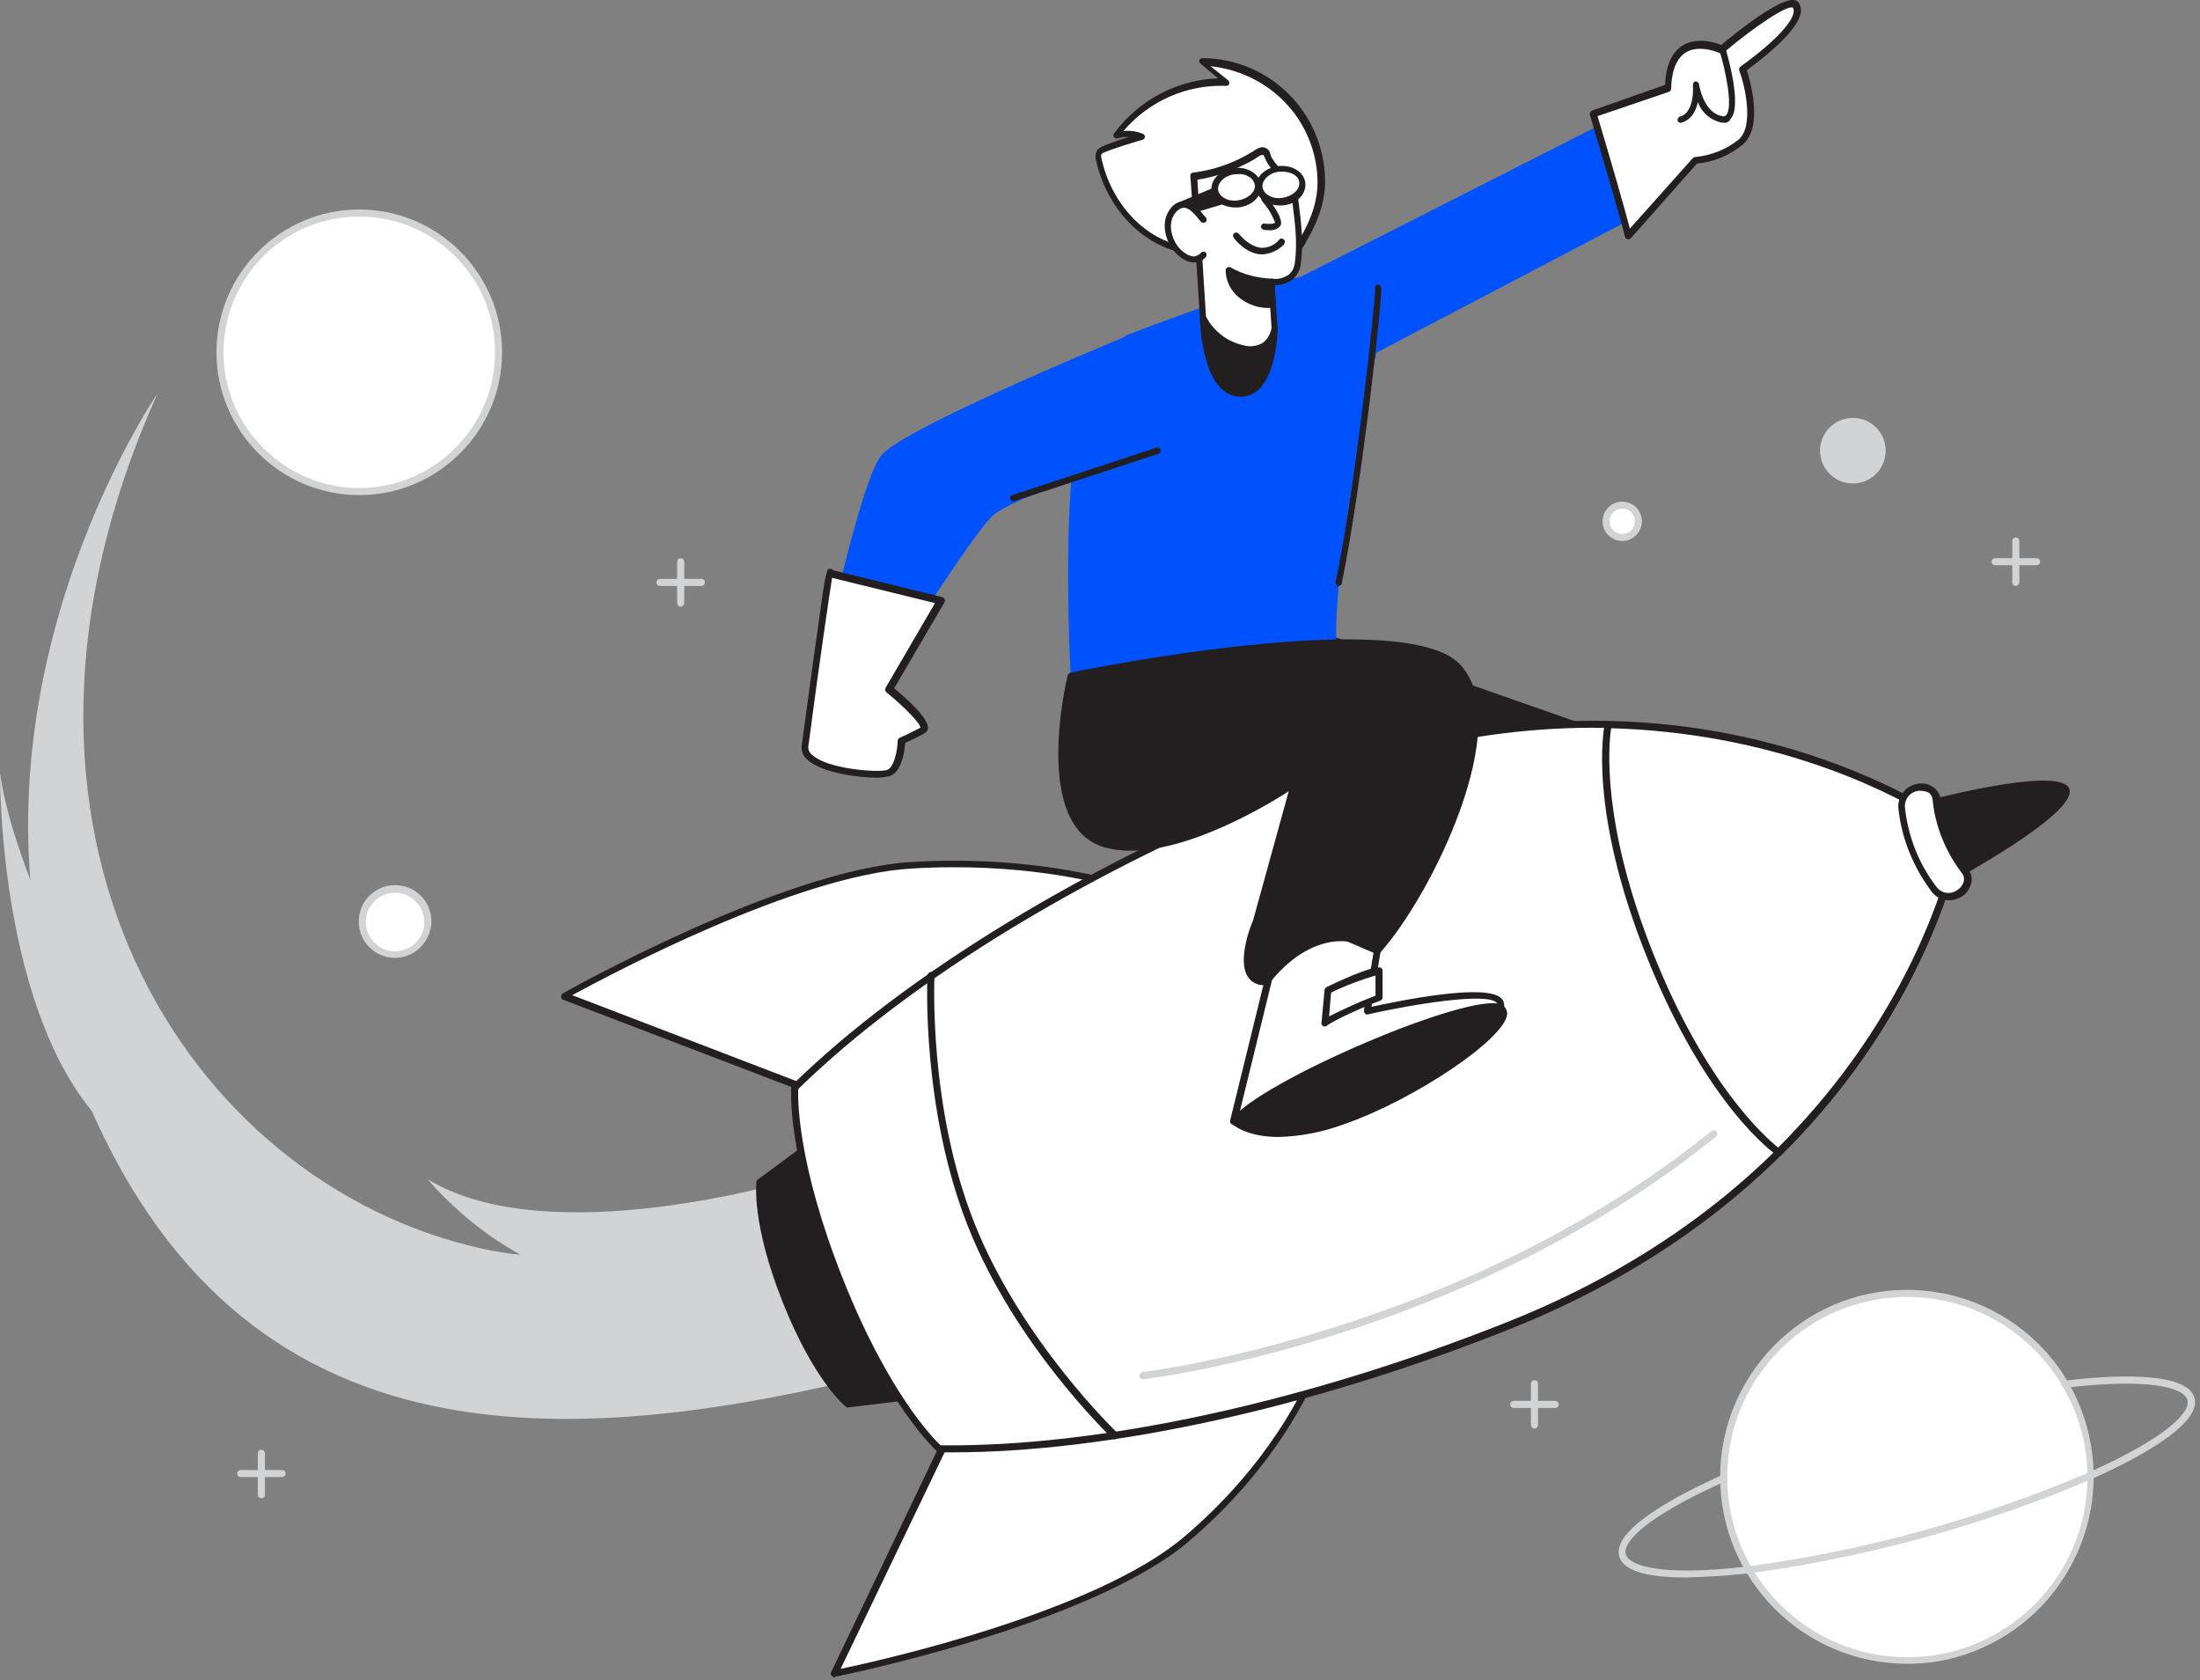 <svg width="100%" height="100%" viewBox="0 0 436 333" version="1.1" xmlns="http://www.w3.org/2000/svg" xmlns:xlink="http://www.w3.org/1999/xlink" xml:space="preserve" style="fill-rule:evenodd;clip-rule:evenodd;stroke-linejoin:round;stroke-miterlimit:2;">
    <rect x="0" y="0" width="436" height="333" fill="#808080" stroke="none"/>
    <g id="Left_Foot_rocket-boy-26">
        <path d="M264.701,127.016l91.6,32.1l-48.1,12.3l-56.3,-27.8l12.8,-16.6Z" style="fill:#231f20;fill-rule:nonzero;"/>
        <path d="M308.201,172.016c-0.1,0 -0.2,0 -0.3,-0.1l-56.3,-27.8c-0.3,-0.1 -0.4,-0.5 -0.3,-0.8c0,0 0,-0.1 0.1,-0.1l12.9,-16.6c0.2,-0.2 0.4,-0.3 0.7,-0.2l91.6,32.1c0.3,0.1 0.4,0.3 0.4,0.6c0,0.3 -0.2,0.5 -0.5,0.6l-48.1,12.3l-0.2,0Zm-55.4,-28.6l55.5,27.4l45.9,-11.8l-89.2,-31.3l-12.2,15.7Z" style="fill:#231f20;fill-rule:nonzero;"/>
    </g>
    <g id="Stars_and_Planet_rocket-boy-26">
        <circle cx="71.201" cy="69.816" r="27.6" style="fill:#fff;"/>
        <path d="M71.201,98.116c-15.6,0 -28.3,-12.7 -28.3,-28.3c0,-15.6 12.7,-28.3 28.3,-28.3c15.6,0 28.3,12.7 28.3,28.3c0,15.6 -12.7,28.3 -28.3,28.3Zm0,-55.2c-14.9,0 -26.9,12.1 -26.9,26.9c0,14.8 12.1,26.9 26.9,26.9c14.8,0 26.9,-12.1 26.9,-26.9c0,-14.9 -12.1,-26.9 -26.9,-26.9Z" style="fill:#d1d3d4;fill-rule:nonzero;"/>
        <circle cx="78.301" cy="182.716" r="6.5" style="fill:#fff;"/>
        <path d="M78.301,189.816c-4,0 -7.2,-3.2 -7.2,-7.2c0,-4 3.2,-7.2 7.2,-7.2c4,0 7.2,3.2 7.2,7.2c-0.1,4 -3.3,7.2 -7.2,7.2Zm0,-12.9c-3.2,0 -5.8,2.6 -5.8,5.8c0,3.2 2.6,5.8 5.8,5.8c3.2,0 5.8,-2.6 5.8,-5.8c-0.1,-3.2 -2.7,-5.8 -5.8,-5.8Z" style="fill:#d1d3d4;fill-rule:nonzero;"/>
        <circle cx="321.501" cy="103.316" r="3.2" style="fill:#fff;"/>
        <path d="M321.501,107.216c-2.2,0 -3.9,-1.8 -3.9,-3.9c0,-2.2 1.8,-3.9 3.9,-3.9c2.2,0 3.9,1.8 3.9,3.9c0,2.1 -1.8,3.9 -3.9,3.9Zm0,-6.4c-1.4,0 -2.5,1.1 -2.5,2.5c0,1.4 1.1,2.5 2.5,2.5c1.4,0 2.5,-1.1 2.5,-2.5c0,-1.4 -1.1,-2.6 -2.5,-2.5c0,-0.1 0,-0.1 0,0Z" style="fill:#d1d3d4;fill-rule:nonzero;"/>
        <circle cx="367.201" cy="89.316" r="6.5" style="fill:#d1d3d4;"/>
        <circle cx="378.001" cy="292.716" r="36.4" style="fill:#fff;"/>
        <path d="M378.001,329.716c-20.5,0 -37.1,-16.6 -37.1,-37c0,-20.4 16.6,-37.1 37,-37.1c16.7,0 31.3,11.1 35.7,27.2c5.4,19.7 -6.2,40.1 -25.9,45.6c-3.1,0.9 -6.4,1.3 -9.7,1.3Zm0,-72.7c-19.7,0 -35.7,16 -35.7,35.7c0,19.7 16,35.7 35.7,35.7c19.7,0 35.7,-16 35.7,-35.7c0,-3.2 -0.4,-6.4 -1.3,-9.5c-4.4,-15.5 -18.4,-26.2 -34.4,-26.2Z" style="fill:#d1d3d4;fill-rule:nonzero;"/>
        <path d="M334.201,312.616c-6.5,0 -12.4,-0.9 -13.3,-4.2c-1.5,-5.4 12.1,-12.4 20.4,-16.1c0.4,-0.2 0.8,0 0.9,0.4c0.2,0.4 0,0.8 -0.4,0.9c-15.5,6.9 -20.3,12 -19.6,14.4c0.7,2.4 7.4,4.4 24.2,2.4c23.2,-3.1 46,-9.4 67.5,-18.6c15.5,-6.9 20.3,-12 19.6,-14.4c-0.7,-2.4 -7.4,-4.4 -24.2,-2.4c-0.4,0 -0.7,-0.2 -0.8,-0.6c0,-0.4 0.2,-0.7 0.6,-0.8c9,-1.1 24.3,-2 25.8,3.4c1.5,5.4 -12.1,12.4 -20.4,16.1c-21.7,9.3 -44.6,15.5 -67.9,18.7c-4.1,0.4 -8.3,0.7 -12.4,0.8Z" style="fill:#d1d3d4;fill-rule:nonzero;"/>
        <path d="M304.101,283.116c-0.4,0 -0.7,-0.3 -0.7,-0.7l0,-8.2c0,-0.4 0.3,-0.7 0.7,-0.7c0.4,0 0.7,0.3 0.7,0.7l0,8.2c0,0.4 -0.3,0.7 -0.7,0.7Z" style="fill:#d1d3d4;fill-rule:nonzero;"/>
        <path d="M308.201,279.016l-8.2,0c-0.4,0 -0.7,-0.3 -0.7,-0.7c0,-0.4 0.3,-0.7 0.7,-0.7l8.2,0c0.4,0 0.7,0.3 0.7,0.7c0,0.4 -0.3,0.7 -0.7,0.7Z" style="fill:#d1d3d4;fill-rule:nonzero;"/>
        <path d="M399.501,116.116c-0.4,0 -0.7,-0.3 -0.7,-0.7l0,-8.2c0,-0.4 0.3,-0.7 0.7,-0.7c0.4,0 0.7,0.3 0.7,0.7l0,8.2c0,0.4 -0.4,0.7 -0.7,0.7Z" style="fill:#d1d3d4;fill-rule:nonzero;"/>
        <path d="M403.601,112.016l-8.2,0c-0.4,0 -0.7,-0.3 -0.7,-0.7c0,-0.4 0.3,-0.7 0.7,-0.7l8.2,0c0.4,0 0.7,0.3 0.7,0.7c0,0.4 -0.3,0.7 -0.7,0.7Z" style="fill:#d1d3d4;fill-rule:nonzero;"/>
        <path d="M51.801,296.916c-0.4,0 -0.7,-0.3 -0.7,-0.7l0,-8.2c0,-0.4 0.3,-0.7 0.7,-0.7c0.4,0 0.7,0.3 0.7,0.7l0,8.3c0,0.3 -0.3,0.6 -0.7,0.6Z" style="fill:#d1d3d4;fill-rule:nonzero;"/>
        <path d="M55.901,292.716l-8.2,0c-0.4,0 -0.7,-0.3 -0.7,-0.7c0,-0.4 0.3,-0.7 0.7,-0.7l8.2,0c0.4,0 0.7,0.3 0.7,0.7c0,0.4 -0.3,0.7 -0.7,0.7Z" style="fill:#d1d3d4;fill-rule:nonzero;"/>
        <path d="M134.901,120.216c-0.4,0 -0.7,-0.3 -0.7,-0.7l0,-8.2c0,-0.4 0.3,-0.7 0.7,-0.7c0.4,0 0.7,0.3 0.7,0.7l0,8.2c0,0.4 -0.3,0.7 -0.7,0.7Z" style="fill:#d1d3d4;fill-rule:nonzero;"/>
        <path d="M139.001,116.116l-8.2,0c-0.4,0 -0.7,-0.3 -0.7,-0.7c0,-0.4 0.3,-0.7 0.7,-0.7l8.2,0c0.4,0 0.7,0.3 0.7,0.7c0,0.4 -0.3,0.7 -0.7,0.7Z" style="fill:#d1d3d4;fill-rule:nonzero;"/>
    </g>
    <g id="Rocket_rocket-boy-26">
        <path d="M157.501,233.716c0,0 -48.6,14.7 -72.7,0c0,0 18.5,23.1 43.6,20.5c25.1,-2.6 29.1,-20.5 29.1,-20.5Z" style="fill:#d1d3d4;fill-rule:nonzero;"/>
        <path d="M174.401,221.016c0,0 -37,35.8 -79,26.4c-58.3,-13 -103.3,-82.4 -64.2,-169.4c0,0 -40.6,59 -19.6,124.7c28.8,90 98.3,86.3 169.1,67.9" style="fill:#d1d3d4;fill-rule:nonzero;"/>
        <path d="M150.501,234.216c0,0 -1.1,7.8 5.2,23.5c6.3,15.7 12.4,20.6 12.4,20.6l22.2,-2.7l-21.8,-54.6l-18,13.2Z" style="fill:#231f20;fill-rule:nonzero;"/>
        <path d="M168.101,278.916c-0.1,0 -0.3,0 -0.4,-0.1c-0.3,-0.2 -6.4,-5.2 -12.6,-20.8c-6.2,-15.6 -5.2,-23.5 -5.2,-23.8c0,-0.2 0.1,-0.3 0.2,-0.4l18,-13.3c0.2,-0.1 0.4,-0.2 0.5,-0.1c0.2,0.1 0.3,0.2 0.4,0.4l21.8,54.6c0.1,0.3 0,0.7 -0.3,0.8l-0.2,0l-22.2,2.7Zm-17,-44.3c-0.1,1.5 -0.3,9.1 5.1,22.9c5.4,13.8 10.9,19.2 12,20.2l21.1,-2.6l-21.2,-53.1l-17,12.6Z" style="fill:#231f20;fill-rule:nonzero;"/>
        <path d="M261.001,270.616c0,0 -6.2,17.8 -26,34.5c-19.8,16.7 -69.6,26.5 -69.6,26.5l27.3,-57.1l68.3,-3.9Z" style="fill:#fff;fill-rule:nonzero;"/>
        <path d="M165.401,332.416c-0.2,0 -0.4,-0.1 -0.6,-0.3c-0.2,-0.2 -0.2,-0.5 -0.1,-0.7l27.3,-57.1c0.1,-0.2 0.3,-0.4 0.6,-0.4l68.3,-4c0.2,0 0.5,0.1 0.6,0.3c0.1,0.2 0.2,0.4 0.1,0.6c-0.1,0.2 -6.5,18.2 -26.2,34.8c-19.7,16.6 -69.5,26.6 -70,26.7l-0,0.1Zm27.8,-57.1l-26.6,55.4c8.2,-1.7 50.4,-11.2 68,-26.1c16.8,-14.2 23.8,-29.3 25.4,-33.2l-66.8,3.9Z" style="fill:#231f20;fill-rule:nonzero;"/>
        <path d="M223.201,175.816c0,0 -16.7,-5.9 -42.6,-4.4c-25.9,1.5 -68.8,25.9 -68.8,25.9l59.1,22.6l52.3,-44.1Z" style="fill:#fff;fill-rule:nonzero;"/>
        <path d="M170.901,220.716l-0.2,0l-59.1,-22.6c-0.3,-0.1 -0.4,-0.3 -0.4,-0.6c0,-0.3 0.1,-0.5 0.4,-0.7c0.4,-0.2 43.4,-24.5 69.1,-26c25.7,-1.5 42.7,4.4 42.9,4.5c0.4,0.1 0.6,0.5 0.4,0.9c0,0.1 -0.1,0.2 -0.2,0.3l-52.3,44.1c-0.2,0 -0.4,0.1 -0.6,0.1Zm-57.5,-23.5l57.4,22l51,-43.1c-4.2,-1.3 -19.6,-5.3 -41.1,-4c-22.9,1.3 -59.9,21.1 -67.3,25.1Z" style="fill:#231f20;fill-rule:nonzero;"/>
        <path d="M157.501,215.516c21.7,-21.3 56.8,-43.2 98.9,-60c63.8,-25.4 111,-3.5 126.6,5.8c3.5,2.1 5.1,6.2 4,10.1c-5,17.5 -24.1,65.9 -87.9,91.3c-42.1,16.8 -82.6,25 -113,24.5c0,0 -9.8,-8.7 -19.8,-33.6c-10,-24.9 -8.8,-38.1 -8.8,-38.1Z" style="fill:#fff;fill-rule:nonzero;"/>
        <path d="M188.701,287.816l-2.6,0c-0.2,0 -0.3,-0.1 -0.4,-0.2c-0.4,-0.4 -10.1,-9.1 -20,-33.9c-9.9,-24.8 -8.9,-37.8 -8.9,-38.3c0,-0.2 0.1,-0.3 0.2,-0.4c22.6,-22.1 58.7,-44 99.1,-60.2c63.3,-25.2 110.1,-4.4 127.2,5.8c3.8,2.2 5.6,6.7 4.4,10.9c-5.5,19.2 -25,66.5 -88.3,91.8c-39.3,15.7 -79.5,24.5 -110.7,24.5Zm-2.3,-1.4c31.3,0.4 72.4,-8.5 112.5,-24.5c62.7,-25 82.1,-71.9 87.5,-90.8c1,-3.6 -0.5,-7.4 -3.7,-9.3c-17,-10.1 -63.3,-30.7 -126,-5.7c-40.1,16 -76,37.7 -98.5,59.7c-0.1,1.9 -0.2,14.8 8.8,37.5c9,22.7 18,31.8 19.4,33.1Z" style="fill:#231f20;fill-rule:nonzero;"/>
        <path d="M387.001,171.316c-3.2,11.1 -12.1,34.7 -34.5,57c0,0 -13.6,-9.3 -25.4,-38.9c-11.8,-29.6 -8.4,-45.7 -8.4,-45.7c31.6,0.7 54.3,11.7 64.3,17.6c3.5,2 5.1,6.1 4,10Z" style="fill:#fff;fill-rule:nonzero;"/>
        <path d="M352.501,229.016c-0.1,0 -0.3,0 -0.4,-0.1c-0.6,-0.4 -13.9,-9.8 -25.7,-39.2c-11.8,-29.4 -8.5,-45.5 -8.4,-46.1c0.1,-0.3 0.4,-0.5 0.7,-0.6c31.4,0.7 54,11.4 64.6,17.7c3.8,2.2 5.6,6.7 4.4,10.9c-3.4,11.9 -12.4,35.2 -34.7,57.3c-0.2,0 -0.3,0.1 -0.5,0.1Zm-33.2,-84.7c-0.5,3.1 -2,18.8 8.4,44.8c10.4,26 22.2,36.3 24.7,38.3c21.8,-21.8 30.6,-44.5 33.9,-56.2c1,-3.6 -0.5,-7.4 -3.7,-9.3c-10.4,-6.3 -32.5,-16.7 -63.3,-17.6Z" style="fill:#231f20;fill-rule:nonzero;"/>
        <path d="M167.201,212.516c-0.4,0 -0.7,-0.3 -0.7,-0.7c0,-0.2 0.1,-0.4 0.2,-0.5c15.7,-12.9 32.3,-24.7 49.4,-35.6c0.3,-0.2 0.8,-0.1 1,0.2c0.2,0.3 0.1,0.8 -0.2,1c-17.1,10.8 -33.6,22.7 -49.3,35.5c-0.1,0 -0.2,0.1 -0.4,0.1Z" style="fill:#fff;fill-rule:nonzero;"/>
        <path d="M220.901,285.216c-0.2,0 -0.4,-0.1 -0.5,-0.2c-0.2,-0.2 -19.1,-18.2 -28.5,-41.8c-9.4,-23.6 -8.1,-49.7 -8.1,-49.9c0,-0.4 0.4,-0.7 0.7,-0.7c0.4,0 0.7,0.4 0.7,0.7c0,0.3 -1.3,26.1 8,49.3c9.3,23.2 28,41.1 28.2,41.3c0.3,0.3 0.3,0.7 0,1c-0.1,0.2 -0.3,0.3 -0.5,0.3Z" style="fill:#231f20;fill-rule:nonzero;"/>
        <path d="M381.101,159.416c0,0 26.9,-7 28.5,-3c1.6,4 -22.8,17.4 -22.8,17.4" style="fill:#231f20;fill-rule:nonzero;"/>
        <path d="M386.801,174.516c-0.2,0 -0.4,-0.1 -0.5,-0.3c-0.2,-0.3 0,-0.7 0.2,-0.8c11.5,-6.3 23.3,-14.5 22.5,-16.7c-0.8,-2.2 -15.1,0.1 -27.8,3.4c-0.3,0.1 -0.7,-0.1 -0.8,-0.4c-0.1,-0.3 0.1,-0.7 0.5,-0.8c6.4,-1.7 27.6,-6.8 29.2,-2.6c1.6,4.2 -17.2,15 -23,18.2l-0.3,0Z" style="fill:#231f20;fill-rule:nonzero;"/>
        <path d="M383.401,176.416c-3.7,-4.8 -6,-10.5 -6.6,-16.5c-0.1,-2 1.4,-3.7 3.3,-3.9c1.6,-0.4 3.2,0.6 3.6,2.2l0,0.2c0.5,5.2 2.5,10.1 5.7,14.2c0.9,1.4 0.6,3.2 -0.8,4.2c-0.1,0 -0.1,0.1 -0.2,0.1c-1.5,1.3 -3.7,1 -5,-0.5Z" style="fill:#fff;fill-rule:nonzero;"/>
        <path d="M386.201,178.416c-1.3,0 -2.5,-0.6 -3.3,-1.6c-3.7,-4.9 -6.1,-10.7 -6.7,-16.8c-0.1,-2.3 1.6,-4.4 3.9,-4.7c1.1,-0.2 2.3,0.1 3.2,0.8c0.7,0.5 1.2,1.4 1.3,2.3c0.5,5 2.4,9.8 5.5,13.9c0.5,0.7 0.8,1.6 0.6,2.5c-0.2,1.1 -0.8,2.1 -1.8,2.8c-0.8,0.5 -1.7,0.8 -2.7,0.8Zm-5.5,-21.7l-0.5,0c-1.6,0.2 -2.7,1.5 -2.7,3.1c0.6,5.9 2.8,11.5 6.4,16.1c1,1.2 2.8,1.4 4.1,0.4c0.6,-0.4 1.1,-1.1 1.2,-1.8c0.1,-0.5 0,-1 -0.4,-1.5c-3.2,-4.2 -5.3,-9.3 -5.8,-14.6c-0.1,-0.5 -0.3,-1 -0.7,-1.3c-0.4,-0.2 -1,-0.4 -1.6,-0.4Z" style="fill:#231f20;fill-rule:nonzero;"/>
        <path d="M226.501,273.316c-0.4,0 -0.7,-0.4 -0.7,-0.7c0,-0.3 0.3,-0.6 0.6,-0.7c0.6,-0.1 63.1,-7.6 112.8,-47.8c0.3,-0.2 0.8,-0.2 1,0.1c0.2,0.3 0.2,0.7 -0.1,1c-50,40.5 -112.9,48.1 -113.6,48.1Z" style="fill:#d1d3d4;fill-rule:nonzero;"/>
        <path d="M25.801,215.316c-2.1,-4.2 -22.6,-39.5 -25.8,-62.1c0,0 -0.4,44 18,66.7c18.4,22.7 7.8,-4.6 7.8,-4.6Z" style="fill:#d1d3d4;fill-rule:nonzero;"/>
    </g>
    <g id="Character_rocket-boy-26">
        <path d="M275.001,59.016c0,0 -10.6,48.1 -10.2,68c0,1 3.1,3.4 3.2,4.3c1.5,17.8 -55.8,2.8 -55.8,2.8c0,0 -2.1,-37.7 2.1,-51.2c4.2,-13.5 8.8,-16.4 8.8,-16.4c0,0 38.3,-15.1 45.1,-12.9c6.8,2.2 6.8,5.4 6.8,5.4Z" style="fill:#0052ff;fill-rule:nonzero;"/>
        <path d="M254.401,79.516l72.9,-38.2l-5.8,-18.8l-78,39.6l10.9,17.4Z" style="fill:#0052ff;fill-rule:nonzero;"/>
        <path d="M255.501,50.316c1.2,-0.5 2.2,-1.5 2.8,-2.7c2.1,-3.7 3.7,-7.7 3.6,-12c-0.3,-12.9 -10.8,-23.2 -23.7,-23.4l5,4c-8.6,-0.3 -16.8,3.6 -21.9,10.6c1.7,-0.5 3.5,-0.4 5.1,0.2c-2.5,0.7 -5,1.5 -7.5,2.4c-0.8,0.1 -1.3,0.9 -1.2,1.7c0,0.1 0.1,0.3 0.1,0.4c1.8,8.3 8,16 16.4,17.8c1.4,0.3 2.9,0.4 4.3,0.6c3.2,0.4 6.3,1.1 9.5,1.2c2,0.1 4,0 6,-0.4c0.5,-0.1 1,-0.2 1.5,-0.4Z" style="fill:#fff;fill-rule:nonzero;"/>
        <path d="M249.501,51.916l-1.6,0c-2.1,-0.1 -4.2,-0.4 -6.2,-0.8c-1.1,-0.2 -2.2,-0.3 -3.3,-0.5l-1,-0.1c-1.1,-0.1 -2.2,-0.3 -3.3,-0.5c-8.1,-1.7 -14.9,-9.1 -16.9,-18.3c-0.2,-0.6 -0.1,-1.3 0.2,-1.9c0.3,-0.4 0.8,-0.7 1.3,-0.9c1.6,-0.7 3.3,-1.2 5,-1.8c-0.8,0 -1.5,0.1 -2.2,0.3c-0.3,0.1 -0.5,0 -0.7,-0.2c-0.2,-0.2 -0.2,-0.5 0,-0.8c4.9,-6.6 12.5,-10.6 20.6,-10.9l-3.5,-2.9c-0.2,-0.2 -0.3,-0.5 -0.2,-0.7c0.1,-0.2 0.3,-0.4 0.6,-0.4c13.3,0.1 24,10.7 24.3,24c0.1,3.9 -1.1,7.9 -3.7,12.3c-0.6,1.4 -1.7,2.4 -3.1,3c-0.5,0.2 -1.1,0.4 -1.6,0.5c-1.6,0.4 -3.1,0.6 -4.7,0.6Zm-26.1,-26c1.1,0 2.1,0.2 3.1,0.6c0.3,0.1 0.4,0.4 0.4,0.6c0,0.3 -0.2,0.5 -0.5,0.6c-2.5,0.7 -5,1.5 -7.4,2.4c-0.3,0.1 -0.5,0.2 -0.7,0.4c-0.1,0.3 -0.1,0.6 0,0.9c1.9,8.7 8.2,15.7 15.9,17.3c1,0.2 2.1,0.4 3.2,0.5l1,0.1c1.1,0.1 2.2,0.3 3.4,0.5c2,0.3 4.1,0.6 6.1,0.8c2,0.1 3.9,0 5.8,-0.4c0.5,-0.1 1,-0.2 1.4,-0.4c1.1,-0.5 2,-1.3 2.5,-2.5c2.5,-4.2 3.6,-8 3.5,-11.6c-0.1,-5 -1.9,-9.9 -5,-13.8c-4,-5 -9.8,-8.1 -16.2,-8.8l3.5,2.8c0.2,0.2 0.3,0.5 0.2,0.7c-0.1,0.3 -0.3,0.4 -0.6,0.4c-7.8,-0.3 -15.3,3 -20.4,9c0.4,-0.1 0.6,-0.1 0.8,-0.1Z" style="fill:#231f20;fill-rule:nonzero;"/>
        <path d="M238.401,62.916c0,0 0.2,14.6 7.1,15.1c6.9,0.5 7.1,-13 7.1,-13" style="fill:#231f20;fill-rule:nonzero;"/>
        <path d="M245.901,78.616l-0.4,0c-7.4,-0.5 -7.7,-15.1 -7.7,-15.7c0,-0.3 0.2,-0.7 0.5,-0.7c0.3,0 0.7,0.2 0.7,0.5l0,0.2c0,0.1 0.3,14.1 6.6,14.5c1.1,0.1 2.2,-0.3 3,-1.1c3.3,-3 3.4,-11.2 3.4,-11.3c0,-0.3 0.3,-0.6 0.6,-0.6c0.3,0 0.6,0.3 0.6,0.6c0,0.4 -0.1,8.8 -3.8,12.2c-0.9,0.9 -2.2,1.4 -3.5,1.4Z" style="fill:#231f20;fill-rule:nonzero;"/>
        <path d="M252.001,55.816l0.6,9.2c0,0 -0.6,5.2 -6.3,4c-3.4,-0.8 -6.3,-3 -7.9,-6.1c0,0 -1.4,-22.1 -1.9,-28c4.1,-0.5 8.1,-1.9 11.6,-4c0.5,-0.4 1.1,-0.8 1.7,-1c1.1,-0.2 1,0.5 1.5,1.4c0.9,1.8 2.4,3.2 4.2,4c0.2,0.1 0.4,0.2 0.6,0.4c0.1,0.2 0.1,0.3 0.1,0.5c0.6,5.3 1.7,10.5 0.9,15.8c-0.5,4.6 -5.1,3.8 -5.1,3.8Z" style="fill:#fff;fill-rule:nonzero;"/>
        <path d="M247.901,69.816c-0.6,0 -1.2,-0.1 -1.8,-0.2c-3.6,-0.8 -6.7,-3.2 -8.3,-6.5l0,-0.2c0,-0.2 -1.4,-22.2 -1.9,-28c0,-0.2 0,-0.3 0.1,-0.5c0.1,-0.1 0.3,-0.2 0.4,-0.2c4,-0.5 7.9,-1.8 11.4,-3.9c0.2,-0.1 0.3,-0.2 0.5,-0.3c0.4,-0.3 0.9,-0.6 1.5,-0.8c0.8,-0.2 1.7,0.3 1.9,1.1l0,0.1c0.1,0.2 0.2,0.4 0.2,0.6c0.9,1.6 2.2,3 3.9,3.7c0.3,0.1 0.7,0.4 0.9,0.7c0.1,0.2 0.2,0.5 0.2,0.8c0.1,1.1 0.3,2.3 0.4,3.4c0.5,4.1 1.1,8.3 0.5,12.6c-0.1,1.3 -0.8,2.5 -1.8,3.3c-1,0.7 -2.2,1 -3.4,1l0.6,8.5c-0.2,1.6 -1,3 -2.2,3.9c-0.9,0.6 -2,1 -3.1,0.9Zm-8.9,-7.1c1.5,2.9 4.2,5 7.4,5.7c1.3,0.4 2.7,0.2 3.9,-0.5c0.9,-0.7 1.5,-1.8 1.7,-2.9l-0.6,-9.1c0,-0.2 0.1,-0.4 0.2,-0.5c0.1,-0.1 0.3,-0.2 0.5,-0.2c1.1,0.2 2.2,-0.1 3.2,-0.7c0.8,-0.6 1.2,-1.5 1.3,-2.4c0.6,-4.1 0,-8.2 -0.5,-12.2c-0.1,-1.1 -0.3,-2.3 -0.4,-3.4l0,-0.2c-0.1,-0.1 -0.2,-0.1 -0.3,-0.2c-1.9,-0.9 -3.5,-2.4 -4.5,-4.3c-0.1,-0.2 -0.2,-0.5 -0.3,-0.7c-0.1,-0.1 -0.1,-0.3 -0.2,-0.4l-0.4,0c-0.3,0.1 -0.6,0.3 -0.9,0.5c-0.2,0.1 -0.4,0.3 -0.6,0.4c-3.5,2 -7.3,3.4 -11.2,4c0.4,6.2 1.6,25.4 1.7,27.1Z" style="fill:#231f20;fill-rule:nonzero;"/>
        <path d="M252.201,60.316c-2.3,0.2 -4.5,-0.5 -6.3,-1.9c-1.5,-1.2 -2.3,-3 -2.4,-4.9c2.6,1.4 5.5,2.2 8.4,2.3l0.3,4.5Z" style="fill:#231f20;fill-rule:nonzero;"/>
        <path d="M251.601,61.016c-2.2,0.1 -4.4,-0.7 -6.1,-2.1c-1.6,-1.3 -2.6,-3.3 -2.6,-5.4c0,-0.3 0.3,-0.6 0.7,-0.6c0.1,0 0.2,0 0.3,0.1c2.5,1.4 5.3,2.1 8.1,2.2c0.3,0 0.6,0.2 0.6,0.6l0.2,4.5c0,0.3 -0.2,0.6 -0.5,0.6c-0.2,0 -0.5,0.1 -0.7,0.1Zm-7.3,-6.4c0.3,1.3 1,2.5 2.1,3.4c1.5,1.2 3.3,1.9 5.2,1.8l-0.2,-3.3c-2.5,-0.2 -4.9,-0.8 -7.1,-1.9Z" style="fill:#231f20;fill-rule:nonzero;"/>
        <path d="M250.601,39.416c0,0 3.2,4.2 2.6,5.1c-0.7,0.8 -2.7,0.4 -2.7,0.4" style="fill:#fff;fill-rule:nonzero;"/>
        <path d="M251.501,45.616c-0.4,0 -0.8,0 -1.1,-0.1c-0.3,-0.1 -0.6,-0.4 -0.5,-0.7c0.1,-0.3 0.4,-0.6 0.7,-0.5c0.7,0.1 1.8,0.1 2.1,-0.2c-0.6,-1.6 -1.5,-3 -2.6,-4.3c-0.2,-0.3 -0.2,-0.6 0.1,-0.9c0.3,-0.2 0.7,-0.2 0.9,0.1c2.4,3.1 3.2,5 2.6,5.8c-0.6,0.6 -1.4,0.9 -2.2,0.8Z" style="fill:#231f20;fill-rule:nonzero;"/>
        <path d="M250.201,50.416l-0.2,0c-3.1,-0.1 -5.4,-3.1 -5.5,-3.3c-0.2,-0.3 -0.2,-0.7 0.1,-0.9c0.3,-0.2 0.6,-0.2 0.9,0.1c0,0 2.1,2.7 4.6,2.8c1.3,0 2.6,-0.6 3.4,-1.6c0.2,-0.3 0.6,-0.3 0.9,-0.1c0.3,0.2 0.3,0.6 0.1,0.9l0,0.1c-1.2,1.2 -2.7,1.9 -4.3,2Z" style="fill:#231f20;fill-rule:nonzero;"/>
        <path d="M254.701,180.616l-10.2,41.6c0,0 51,-17.1 52.8,-22.6c1.8,-5.5 -26.4,0.8 -26.4,0.8l2,-11.9l-18.2,-7.9Z" style="fill:#fff;fill-rule:nonzero;"/>
        <path d="M244.501,222.916c-0.2,0 -0.3,-0.1 -0.5,-0.2c-0.2,-0.2 -0.3,-0.4 -0.2,-0.7l10.2,-41.6c0.1,-0.2 0.2,-0.4 0.4,-0.5c0.2,-0.1 0.4,-0.1 0.6,0l18.2,7.9c0.3,0.1 0.5,0.4 0.4,0.8l-1.8,10.9c5.6,-1.2 23,-4.8 25.8,-1.6c0.5,0.5 0.6,1.3 0.4,1.9c-1.9,5.7 -48,21.3 -53.2,23.1l-0.3,0Zm10.7,-41.4l-9.7,39.6c19.6,-6.6 49.9,-18 51.2,-21.8c0.1,-0.3 0,-0.5 -0.1,-0.6c-1.9,-2.1 -16.6,0.3 -25.5,2.3c-0.2,0.1 -0.5,0 -0.6,-0.2c-0.2,-0.2 -0.2,-0.4 -0.2,-0.6l1.9,-11.4l-17,-7.3Z" style="fill:#231f20;fill-rule:nonzero;"/>
        <path d="M212.201,134.016c0,0 -7.1,29.4 6.9,33.4c14,4 37.3,-12 37.3,-12l-7.6,27.3c0,0 -5.1,12.3 2.3,11.8c6.6,-8.6 15.7,-10.9 21.9,-6c9.7,-10.8 26.8,-44.7 15.8,-56.3c-11,-11.6 -76.6,1.8 -76.6,1.8Z" style="fill:#231f20;fill-rule:nonzero;"/>
        <path d="M250.601,195.216c-1.3,0.1 -2.5,-0.5 -3.2,-1.5c-2.4,-3.3 0.7,-10.9 0.9,-11.2l7.1,-25.7c-5.3,3.4 -24.2,14.6 -36.5,11.1c-14.4,-4.1 -7.6,-32.9 -7.3,-34.1c0.1,-0.2 0.2,-0.4 0.5,-0.5c2.7,-0.6 66,-13.4 77.2,-1.7c11.2,11.7 -5.6,45.9 -15.8,57.2c-0.2,0.2 -0.6,0.3 -0.8,0.1c-2.4,-1.9 -5.4,-2.7 -8.5,-2.3c-4.5,0.6 -8.9,3.5 -12.6,8.2c-0.1,0.1 -0.3,0.2 -0.4,0.2l-0.6,0.2Zm5.8,-40.4c0.1,0 0.3,0 0.4,0.1c0.2,0.1 0.3,0.4 0.2,0.7l-7.6,27.3c-0.9,2.1 -2.6,7.8 -1,10.1c0.6,0.7 1.5,1.1 2.4,1c3.8,-4.8 8.5,-7.8 13.2,-8.4c3.1,-0.4 6.3,0.3 8.9,2.2c9.7,-11.1 25.8,-44.1 15.4,-55.1c-10.2,-10.8 -70.2,0.9 -75.6,1.9c-0.8,3.4 -5.9,28.7 6.5,32.3c13.5,3.9 36.6,-11.7 36.8,-11.9c0.1,-0.1 0.2,-0.2 0.4,-0.2Z" style="fill:#231f20;fill-rule:nonzero;"/>
        <path d="M244.501,222.216c0,0 5.6,5.5 21.5,0c15.9,-5.5 36.1,-20.2 31.2,-22.6c-4.9,-2.4 -47.3,14.9 -52.7,22.6Z" style="fill:#231f20;fill-rule:nonzero;"/>
        <path d="M253.401,225.316c-6.5,0 -9.1,-2.5 -9.3,-2.6c-0.2,-0.2 -0.3,-0.5 -0.1,-0.8c5.3,-7.5 47.9,-25.7 53.6,-22.8c0.7,0.3 1.1,1.1 1.1,1.8c-0.3,4.9 -18.5,17.1 -32.4,21.9c-4.1,1.5 -8.5,2.4 -12.9,2.5Zm-8,-3.2c1.6,1 7.6,4 20.5,-0.5c14,-4.8 31.3,-16.9 31.6,-20.9c0,-0.3 -0.1,-0.6 -0.4,-0.6c-4.3,-2.1 -45,14.2 -51.7,22Z" style="fill:#231f20;fill-rule:nonzero;"/>
        <path d="M273.301,197.816c0,0 -7.6,2.9 -10.7,4.9l0.6,-6.4c0,0 8.3,-4 10.1,-3.8l0,5.3Z" style="fill:#fff;fill-rule:nonzero;"/>
        <path d="M262.601,203.416c-0.1,0 -0.3,0 -0.4,-0.1c-0.2,-0.1 -0.4,-0.4 -0.3,-0.7l0.6,-6.4c0,-0.2 0.2,-0.5 0.4,-0.6c1.4,-0.7 8.6,-4.1 10.5,-3.9c0.4,0 0.6,0.3 0.6,0.7l0,5.3c0,0.3 -0.2,0.5 -0.5,0.6c-0.1,0 -7.5,2.9 -10.5,4.9c-0.1,0.2 -0.3,0.2 -0.4,0.2Zm1.2,-6.7l-0.4,4.7c3,-1.5 6,-2.9 9.2,-4.1l0,-4c-3,0.9 -6,2 -8.8,3.4Z" style="fill:#231f20;fill-rule:nonzero;"/>
        <path d="M229.301,64.116c0,0 -50.6,20.5 -54.8,26.3c-4.2,5.8 -11.6,40.7 -11.6,40.7l15.3,-2.2c0,0 13.8,-21.7 18.1,-26.3c4.3,-4.6 28.5,-11 28.5,-11l4.5,-27.5Z" style="fill:#0052ff;fill-rule:nonzero;"/>
        <path d="M186.401,119.016l-10.3,17.6c0,0 8.7,7 6.6,8.1c-2.1,1.1 -4.1,2.1 -4.1,2.1c0,0 -0.2,5.8 -2.8,6.4c-2.6,0.6 -17,-0.6 -16.3,-5.5c2.2,-17 5,-36.3 4.8,-34.1l22.1,5.4Z" style="fill:#fff;fill-rule:nonzero;"/>
        <path d="M173.801,154.116c-3.9,0 -10.8,-1 -13.6,-3.4c-1,-0.7 -1.5,-1.9 -1.3,-3.1c1,-7.2 2.1,-15.7 3.2,-23.2c0.9,-6.6 1.3,-9.5 1.7,-10.8l0,-0.1l0,0.1c0.2,-1 0.4,-0.9 0.8,-0.9c0.2,0 0.4,0.1 0.5,0.3l21.6,5.3c0.2,0.1 0.4,0.2 0.5,0.4c0.1,0.2 0.1,0.4 0,0.6l-10,17.1c2.1,1.7 6.9,5.9 6.7,7.9c0,0.4 -0.3,0.8 -0.7,1c-1.6,0.9 -3.1,1.6 -3.8,1.9c-0.1,1.5 -0.7,6 -3.2,6.6c-0.9,0.2 -1.7,0.3 -2.4,0.3Zm-8.9,-39.6c-0.6,3.7 -2.8,18.8 -4.7,33.4c-0.1,0.7 0.3,1.4 0.9,1.8c3.1,2.7 12.7,3.4 14.6,2.9c1.6,-0.4 2.2,-4.4 2.2,-5.8c0,-0.3 0.2,-0.5 0.4,-0.6c0,0 2,-0.9 4.1,-2c0.1,-0.7 -3,-4 -6.7,-7c-0.3,-0.2 -0.3,-0.6 -0.2,-0.9l9.8,-16.8l-20.4,-5Z" style="fill:#231f20;fill-rule:nonzero;"/>
        <path d="M322.701,46.716c0,-0.7 -6.9,-24.2 -6.9,-24.2l14.9,-5.2c0,0 -0.2,-5.5 3,-7.6c3.2,-2.1 7.6,0 7.6,0c0,0 13.1,-11 14.7,-8.7c1.6,2.3 -3.2,7.4 -10.6,12.6c0,0 3.9,11 -0.5,14.5c-2.6,2 -5.7,3.3 -8.9,3.6l-13.3,15Z" style="fill:#fff;fill-rule:nonzero;"/>
        <path d="M322.701,47.416l-0.2,0c-0.3,-0.1 -0.4,-0.3 -0.5,-0.6c-0.1,-1 -4.2,-14.9 -6.9,-24c-0.1,-0.4 0.1,-0.7 0.4,-0.9l14.5,-5.1c0,-1.5 0.4,-5.8 3.3,-7.7c2.9,-1.9 6.6,-0.7 7.8,-0.2c2.5,-2.1 11.4,-9.3 14.4,-8.9c0.4,0 0.8,0.3 1,0.6c2.3,3.3 -5.3,9.6 -10.3,13.3c0.7,2.3 3.3,11.4 -0.9,14.8c-2.6,2.1 -5.7,3.4 -9,3.7l-13.1,14.8c-0.1,0.1 -0.3,0.2 -0.5,0.2Zm-6.1,-24.4c2.2,7.3 5.4,18.3 6.4,22.3l12.5,-14c0.1,-0.1 0.3,-0.2 0.5,-0.2c3.1,-0.3 6.1,-1.5 8.5,-3.4c3.2,-2.6 1.3,-10.8 0.2,-13.7c-0.1,-0.3 0,-0.6 0.2,-0.8c8.5,-6.1 11.4,-10.3 10.4,-11.7c-1,-0.6 -7.4,3.6 -13.7,8.9c-0.2,0.2 -0.5,0.2 -0.8,0.1c0,0 -4.1,-1.9 -6.9,0c-2.8,1.9 -2.7,6.9 -2.7,7c0,0.3 -0.2,0.6 -0.5,0.7l-14.1,4.8Z" style="fill:#231f20;fill-rule:nonzero;"/>
        <path d="M265.301,116.116l-0.1,0c-0.3,-0.1 -0.6,-0.4 -0.5,-0.7c4.1,-20.2 8,-56.5 7.8,-58.2c-0.1,-0.3 0.1,-0.7 0.4,-0.8c0.3,-0.1 0.7,0.1 0.8,0.5c0.4,1.3 -3.7,38.6 -7.8,58.8c0,0.1 -0.3,0.4 -0.6,0.4Z" style="fill:#231f20;fill-rule:nonzero;"/>
        <path d="M200.801,99.316c-0.3,0 -0.5,-0.2 -0.6,-0.4c-0.1,-0.3 0.1,-0.7 0.4,-0.8l28.6,-9.4c0.3,-0.1 0.7,0.1 0.8,0.4c0.1,0.3 -0.1,0.7 -0.4,0.8l-28.6,9.4l-0.2,0Z" style="fill:#231f20;fill-rule:nonzero;"/>
        <path d="M341.601,24.316l-0.4,0c-2.2,-0.5 -4,-2 -4.7,-4.1c-0.4,1.7 -1.2,3.5 -3.3,4.1c-0.3,0.1 -0.7,-0.1 -0.7,-0.4c-0.1,-0.3 0.1,-0.7 0.4,-0.8c3.1,-0.8 2.6,-6.3 2.6,-6.3c0,-0.3 0.2,-0.6 0.5,-0.7c0.3,0 0.6,0.2 0.7,0.5c0,0.1 0.9,5.9 4.7,6.4c0.3,0.1 0.5,0 0.7,-0.2c1.4,-1.6 -0.1,-8.8 -1.4,-13c-0.1,-0.3 0.1,-0.7 0.4,-0.8c0.3,-0.1 0.7,0.1 0.8,0.4c0.4,1.2 3.4,11.6 1.1,14.1c-0.3,0.6 -0.8,0.9 -1.4,0.8Z" style="fill:#231f20;fill-rule:nonzero;"/>
        <path d="M240.801,37.616l-7,3l0,1.6l9.5,-2.8l-2.5,-1.8Z" style="fill:#231f20;fill-rule:nonzero;"/>
        <path d="M233.801,42.816c-0.1,0 -0.3,0 -0.4,-0.1c-0.2,-0.1 -0.2,-0.3 -0.2,-0.5l0,-1.5c0,-0.2 0.1,-0.5 0.4,-0.6l7.1,-3c0.2,-0.1 0.4,-0.1 0.6,0.1l2.5,1.8c0.3,0.2 0.3,0.6 0.1,0.9c-0.1,0.1 -0.2,0.2 -0.3,0.2l-9.5,2.8c-0.2,-0.1 -0.3,-0.1 -0.3,-0.1Zm0.6,-1.8l0,0.3l7.5,-2.2l-1.2,-0.8l-6.3,2.7Z" style="fill:#231f20;fill-rule:nonzero;"/>
        <path d="M238.501,43.516c-1.1,-1.3 -2.8,-3.7 -4.8,-2.8c-0.5,0.3 -1,0.6 -1.3,1.1c-1.5,2 -1.1,4.6 0.1,6.7c1,1.8 4.2,4.4 6,1.9" style="fill:#fff;fill-rule:nonzero;"/>
        <path d="M236.701,52.016l-0.2,0c-2,-0.1 -3.8,-2 -4.5,-3.2c-1.5,-2.6 -1.6,-5.4 -0.1,-7.4c0.4,-0.6 0.9,-1 1.6,-1.3c2.3,-1 4.1,1.3 5.2,2.7l0.3,0.3c0.2,0.3 0.2,0.7 -0.1,0.9c-0.3,0.2 -0.7,0.2 -0.9,-0.1l-0.3,-0.3c-1.2,-1.6 -2.5,-2.9 -3.7,-2.3c-0.4,0.2 -0.8,0.5 -1.1,0.9c-1.2,1.6 -1.1,3.8 0.1,6c0.7,1.2 2.2,2.5 3.5,2.6c0.6,0 1.1,-0.3 1.5,-0.7c0.2,-0.3 0.6,-0.3 0.9,-0.1c0.3,0.2 0.3,0.6 0.1,0.9c-0.5,0.6 -1.3,1.1 -2.3,1.1Z" style="fill:#231f20;fill-rule:nonzero;"/>
        <path d="M244.743,33.846c2.36,-0.251 4.432,1.016 4.625,2.827c0.193,1.811 -1.567,3.485 -3.927,3.736c-2.36,0.251 -4.432,-1.016 -4.625,-2.827c-0.193,-1.811 1.567,-3.485 3.927,-3.736Z" style="fill:#fff;"/>
        <path d="M244.801,41.116c-2.4,0 -4.5,-1.4 -4.7,-3.4c-0.2,-2.2 1.8,-4.1 4.5,-4.4c1.2,-0.2 2.5,0.1 3.5,0.7c1,0.6 1.7,1.5 1.8,2.7c0.2,2.2 -1.8,4.1 -4.5,4.4l-0.6,0Zm0.5,-6.6l-0.5,0c-2,0.2 -3.5,1.6 -3.4,3c0.1,1.4 1.9,2.5 3.9,2.2c2,-0.3 3.5,-1.6 3.4,-3c-0.1,-0.7 -0.6,-1.4 -1.2,-1.7c-0.6,-0.4 -1.4,-0.6 -2.2,-0.5Z" style="fill:#231f20;fill-rule:nonzero;"/>
        <path d="M253.545,33.444c2.36,-0.251 4.432,1.016 4.625,2.827c0.193,1.811 -1.567,3.485 -3.927,3.736c-2.36,0.251 -4.432,-1.016 -4.625,-2.827c-0.193,-1.811 1.567,-3.485 3.927,-3.736Z" style="fill:#fff;"/>
        <path d="M253.601,40.716c-2.4,0 -4.5,-1.4 -4.7,-3.4c-0.2,-2.2 1.8,-4.1 4.5,-4.4c2.7,-0.3 5.1,1.2 5.3,3.4c0.2,2.2 -1.8,4.2 -4.5,4.4l-0.6,0Zm0.5,-6.7l-0.5,0c-2,0.2 -3.5,1.6 -3.4,3c0.1,1.4 1.9,2.5 3.9,2.2c2,-0.3 3.5,-1.6 3.4,-3c-0.1,-1.4 -1.6,-2.2 -3.4,-2.2Z" style="fill:#231f20;fill-rule:nonzero;"/>
    </g>
</svg>
